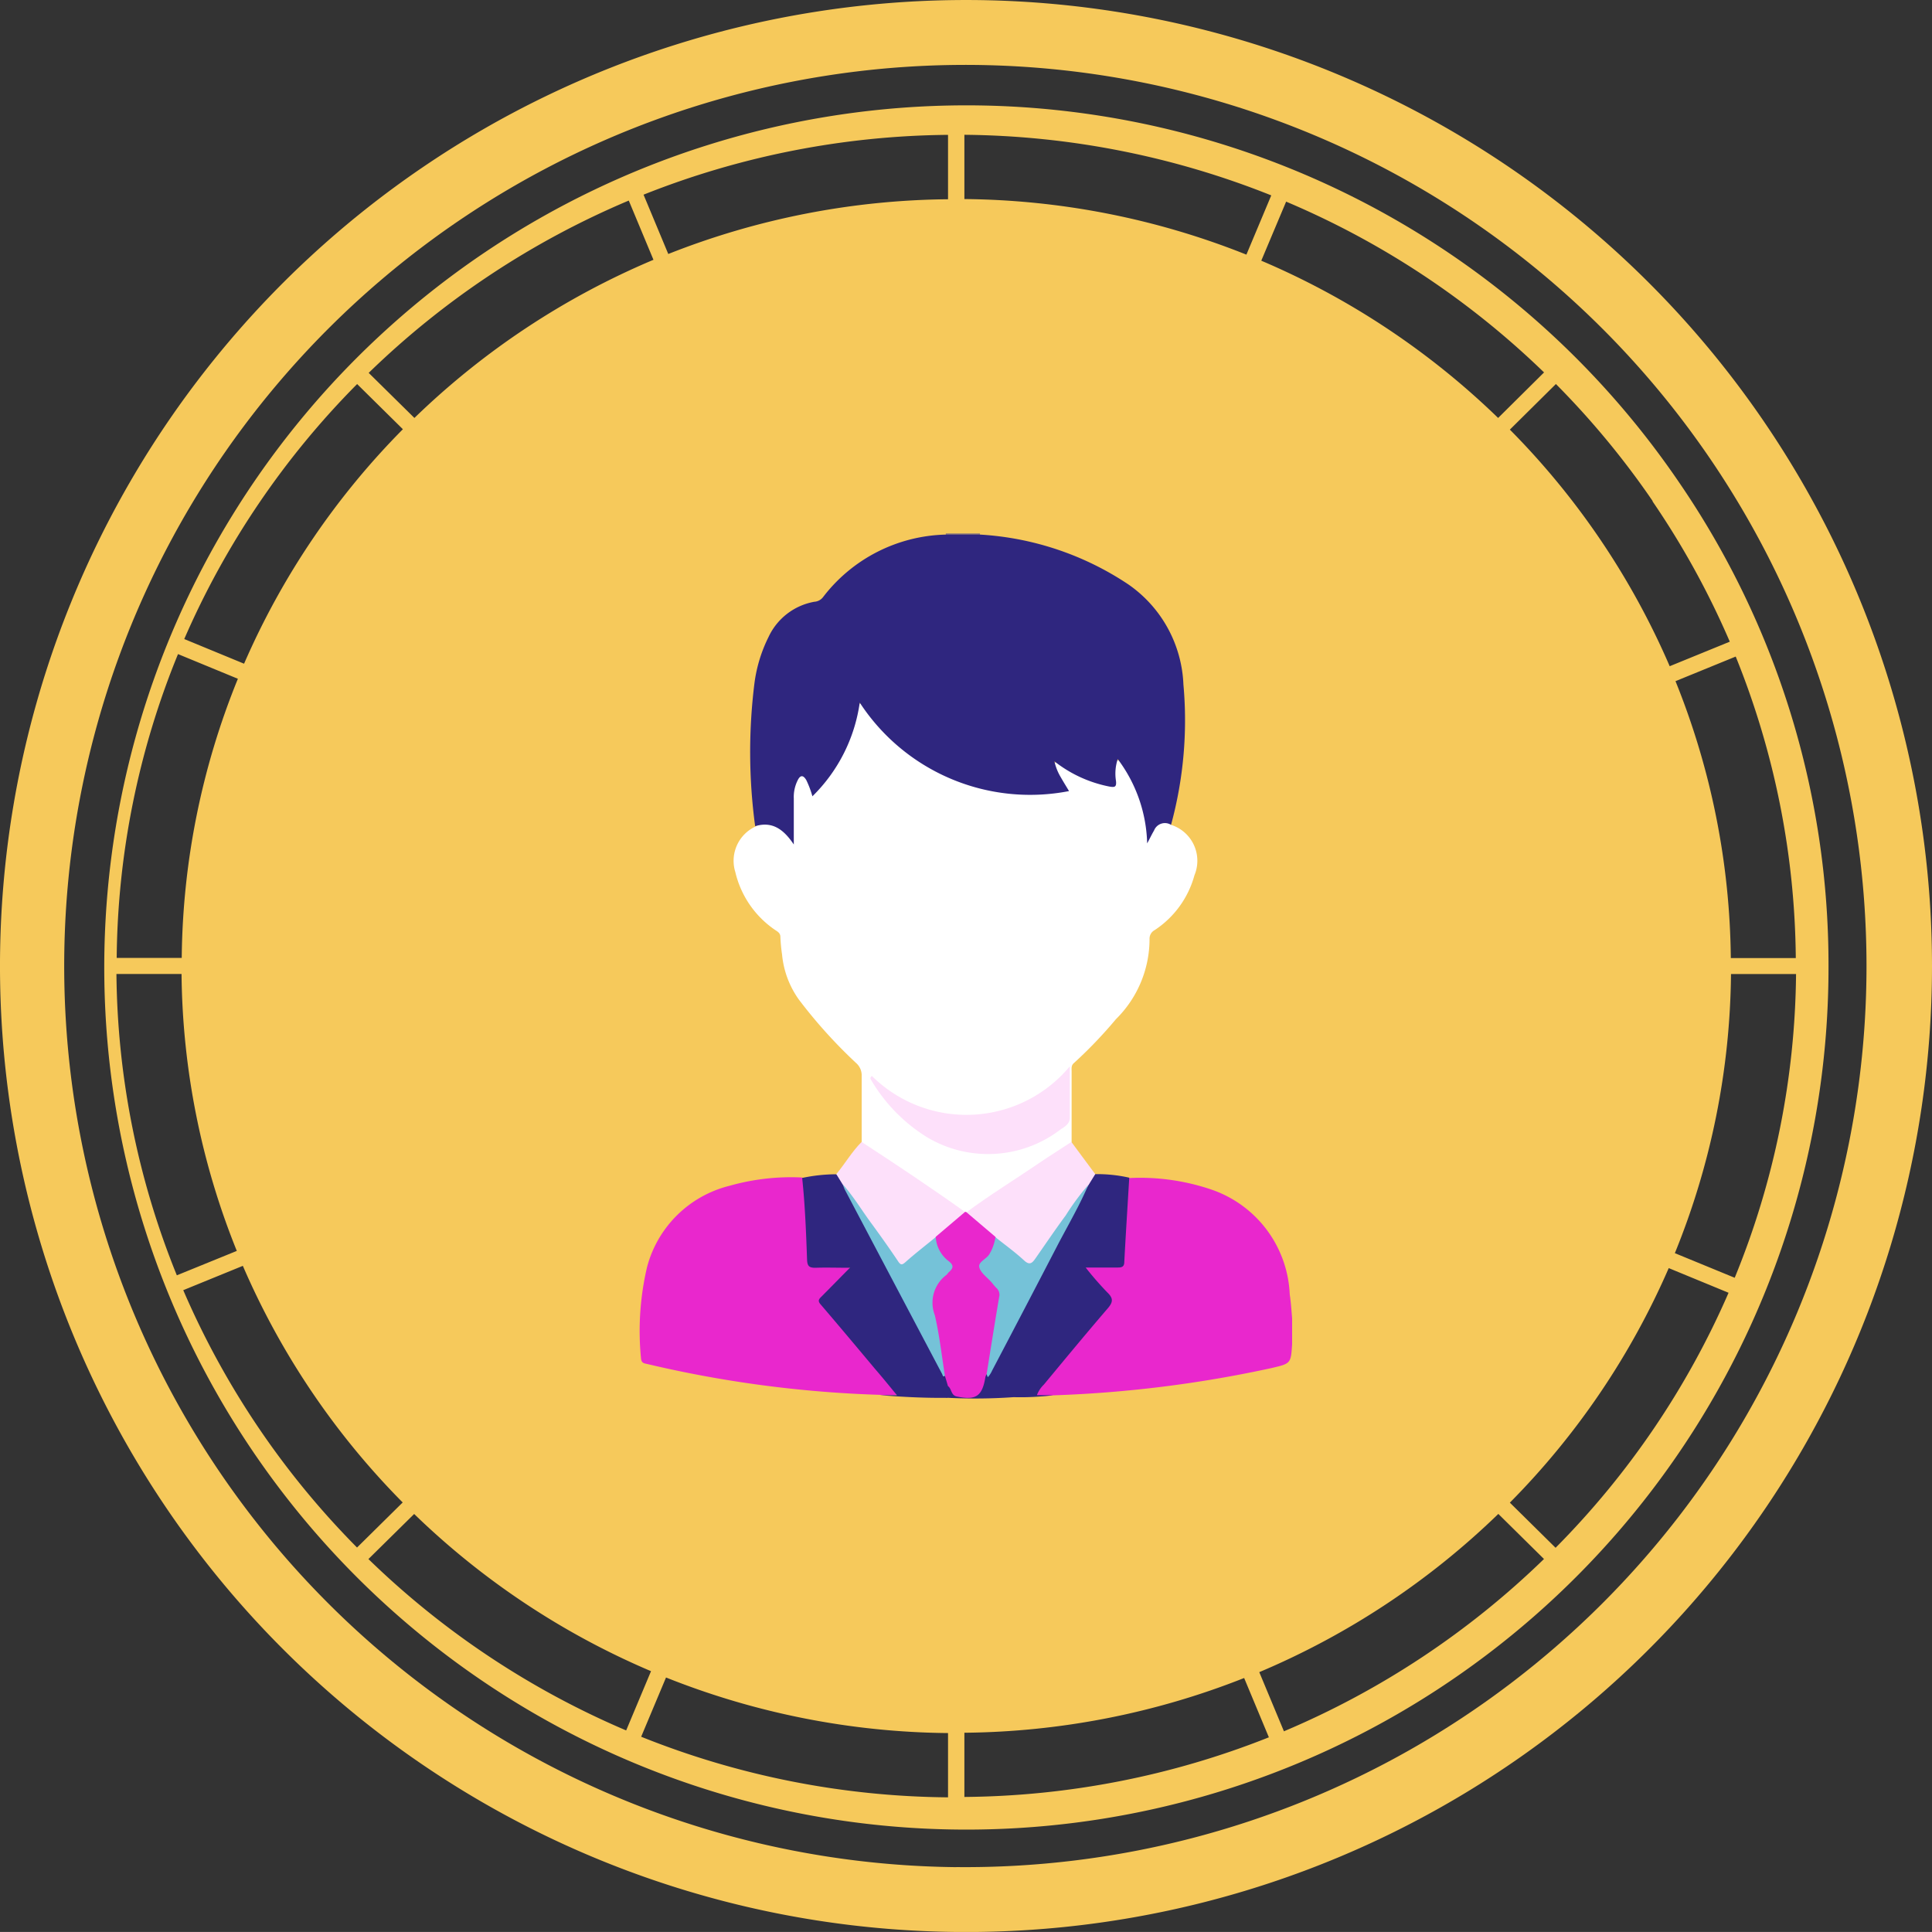 <svg id="ic_aries_man" xmlns="http://www.w3.org/2000/svg" width="30" height="29.999" viewBox="0 0 30 29.999">
  <rect x="0" y="0" width="30" height="29.999" fill="#333333" stroke="none"/>
  <g id="Group_5914" data-name="Group 5914" transform="translate(0 0)">
    <g id="Group_5913" data-name="Group 5913" transform="translate(0 0)">
      <path id="Path_2195" data-name="Path 2195" d="M171.717,206.377a13.387,13.387,0,1,0,2.313,7.5A13.249,13.249,0,0,0,171.717,206.377ZM155.4,201.989l.384.921a12.045,12.045,0,0,0-3.712,2.456l-.71-.7a13.091,13.091,0,0,1,4.037-2.675Zm-4.216,2.852.709.7a11.915,11.915,0,0,0-2.466,3.641l-.929-.383a12.943,12.943,0,0,1,2.686-3.961Zm-2.782,4.192.929.383a11.765,11.765,0,0,0-.872,4.334h-1.01a12.735,12.735,0,0,1,.952-4.717ZM147.446,214h1.01a11.771,11.771,0,0,0,.858,4.3l-.931.379a12.728,12.728,0,0,1-.938-4.68Zm1.031,4.912.931-.38a11.932,11.932,0,0,0,2.482,3.674l-.709.7a12.95,12.95,0,0,1-2.7-4Zm2.881,4.173.71-.7a12.05,12.05,0,0,0,3.678,2.441l-.386.92a13.1,13.1,0,0,1-4-2.659Zm9,3.7a13.076,13.076,0,0,1-4.765-.941l.386-.92a12.1,12.1,0,0,0,4.379.863Zm0-24.815a12.083,12.083,0,0,0-4.344.85l-.384-.921a13.085,13.085,0,0,1,4.728-.929Zm13.165,11.783h-1.01a11.762,11.762,0,0,0-.859-4.3l.935-.382a12.752,12.752,0,0,1,.933,4.683Zm-2.226-7.093a12.828,12.828,0,0,1,1.2,2.18l-.933.381a11.918,11.918,0,0,0-2.482-3.674l.715-.708A12.993,12.993,0,0,1,171.3,206.657Zm-1.685-2-.712.706a12.055,12.055,0,0,0-3.678-2.442l.386-.917a13.048,13.048,0,0,1,4.006,2.653Zm-9-3.691a13.137,13.137,0,0,1,4.765.941l-.386.92a12.081,12.081,0,0,0-4.379-.863Zm0,25.813v-1a12.1,12.1,0,0,0,4.344-.85l.384.921a13.079,13.079,0,0,1-4.727.926Zm4.963-1.02-.384-.921a12.063,12.063,0,0,0,3.712-2.457l.709.7a13.1,13.1,0,0,1-4.035,2.674Zm4.216-2.853-.709-.7a11.921,11.921,0,0,0,2.467-3.642l.929.383a12.944,12.944,0,0,1-2.685,3.959Zm2.782-4.192-.929-.382a11.772,11.772,0,0,0,.872-4.334h1.01a12.731,12.731,0,0,1-.952,4.715Z" transform="translate(-145.637 -198.876)" fill="#f6c95b"/>
      <path id="Path_2196" data-name="Path 2196" d="M156.719,195.038a15,15,0,1,0,15.151,15A15,15,0,0,0,156.719,195.038Zm0,28.992a13.993,13.993,0,1,1,14.134-13.992A13.993,13.993,0,0,1,156.719,224.029Z" transform="translate(-141.87 -195.037)" fill="#f6c95b"/>
    </g>
  </g>
  <g id="_9YjQ08.tif" data-name="9YjQ08.tif" transform="translate(9.937 8.283)">
    <g id="Group_10064" data-name="Group 10064" transform="translate(0)">
      <path id="Path_44717" data-name="Path 44717" d="M-2491.039,118.6a.118.118,0,0,0,0,.023.671.671,0,0,1-.532,0,.029.029,0,0,0,0-.023Z" transform="translate(2496.319 -118.601)" fill="#8f7c7a"/>
      <path id="Path_44718" data-name="Path 44718" d="M-2490.785,125.293a.585.585,0,0,1,.364.784,1.485,1.485,0,0,1-.618.851.15.15,0,0,0-.079.138,1.748,1.748,0,0,1-.522,1.245,7,7,0,0,1-.652.681c-.045.037-.036.086-.036.133q0,.545,0,1.091a.15.15,0,0,1-.071.074c-.5.331-.992.665-1.491.994a.217.217,0,0,1-.059.028.1.1,0,0,1-.039,0,6.472,6.472,0,0,1-.634-.412c-.284-.2-.572-.385-.856-.579-.042-.029-.1-.047-.11-.1,0-.342,0-.684,0-1.025a.255.255,0,0,0-.088-.206,7.718,7.718,0,0,1-.886-.982,1.427,1.427,0,0,1-.262-.7,2.523,2.523,0,0,1-.026-.273c0-.061-.042-.083-.081-.109a1.5,1.5,0,0,1-.619-.9.586.586,0,0,1,.312-.706.354.354,0,0,1,.412.03,1.576,1.576,0,0,1,.15.144c0-.193,0-.367,0-.542a.891.891,0,0,1,.048-.31c.019-.055.045-.112.11-.118s.091.057.12.105a.529.529,0,0,0,.068.122,1.168,1.168,0,0,0,.188-.226,1.962,1.962,0,0,0,.49-1.017c0-.037,0-.089.046-.1s.063.038.083.07a2.823,2.823,0,0,0,2.217,1.279,3.019,3.019,0,0,0,.883-.011,1.778,1.778,0,0,1-.159-.289c-.014-.041-.043-.09-.006-.124s.082.005.116.027a2.064,2.064,0,0,0,.67.294c.1.021.141.005.127-.1a.553.553,0,0,1,0-.17c.019-.1.074-.117.147-.049a.841.841,0,0,1,.183.286,2.53,2.53,0,0,1,.135.412,3.005,3.005,0,0,1,.074.441.406.406,0,0,1,.134-.187C-2490.93,125.236-2490.854,125.2-2490.785,125.293Z" transform="translate(2499.031 -120.768)" fill="#fff"/>
      <path id="Path_44719" data-name="Path 44719" d="M-2490.572,123.144a.181.181,0,0,0-.264.088c-.035.059-.064.122-.107.2a2.27,2.27,0,0,0-.457-1.309.719.719,0,0,0-.027.34c.011.1-.025.1-.106.086a2,2,0,0,1-.85-.391.829.829,0,0,0,.1.249c.04.071.084.141.127.213a3.159,3.159,0,0,1-3.25-1.374,2.534,2.534,0,0,1-.735,1.455,1.488,1.488,0,0,0-.095-.252c-.055-.093-.1-.067-.135.006a.577.577,0,0,0-.059.28c0,.228,0,.456,0,.714-.152-.226-.327-.367-.6-.284a8.6,8.6,0,0,1-.01-2.227,2.259,2.259,0,0,1,.218-.711.973.973,0,0,1,.712-.547.184.184,0,0,0,.132-.069,2.472,2.472,0,0,1,1.91-.974h.532a4.633,4.633,0,0,1,2.3.773,1.987,1.987,0,0,1,.856,1.554A6.173,6.173,0,0,1-2490.572,123.144Z" transform="translate(2498.819 -118.619)" fill="#2f267f"/>
      <path id="Path_44720" data-name="Path 44720" d="M-2485.047,139.013v.4c-.02.3-.02.3-.319.37a18.894,18.894,0,0,1-3.394.424.972.972,0,0,1-.2.008c-.091.007-.082-.04-.051-.1a1.373,1.373,0,0,1,.163-.206c.3-.344.582-.7.876-1.046.111-.131.11-.145-.013-.268a2.8,2.8,0,0,0-.267-.252c-.035-.027-.079-.061-.067-.1s.078-.047.125-.048c.122,0,.245,0,.367,0,.085,0,.125-.024.136-.116.03-.252.026-.506.043-.759.009-.14.032-.278.034-.418a.086.086,0,0,1,.032-.069,3.442,3.442,0,0,1,1.289.181,1.8,1.8,0,0,1,1.209,1.625C-2485.066,138.76-2485.057,138.886-2485.047,139.013Z" transform="translate(2495.174 -126.823)" fill="#e927cd"/>
      <path id="Path_44721" data-name="Path 44721" d="M-2496.5,140.2a18.1,18.1,0,0,1-3.6-.476c-.05-.013-.1-.009-.108-.086a4.339,4.339,0,0,1,.094-1.424,1.763,1.763,0,0,1,1.276-1.259,3.512,3.512,0,0,1,1.13-.13.19.19,0,0,1,.058.155c.008.35.043.7.055,1.047,0,.151.007.156.155.158.118,0,.236,0,.354,0,.042,0,.1-.006.113.045s-.023.072-.05.1c-.1.1-.2.208-.306.306a.115.115,0,0,0-.01.188c.342.41.69.816,1.028,1.228.017.02.036.038.051.06.038.056.047.1-.044.093A1.016,1.016,0,0,1-2496.5,140.2Z" transform="translate(2500.225 -126.824)" fill="#e927cd"/>
      <path id="Path_44722" data-name="Path 44722" d="M-2488.775,136.782c-.026.436-.054.872-.077,1.307,0,.071-.033.089-.1.088-.179,0-.358,0-.5,0a4.881,4.881,0,0,0,.333.383c.09.087.1.143.018.242-.339.394-.67.795-1,1.193a.448.448,0,0,0-.108.164h.252a3.945,3.945,0,0,1-.613.031,8.455,8.455,0,0,1-1.021.01.1.1,0,0,1-.092-.116.078.078,0,0,1,.094-.08.065.065,0,0,1,.043.026c.081.16.228.125.355.105s.123-.131.147-.223c.008-.029.01-.06.04-.078s.031.03.042.008c.425-.888.914-1.742,1.357-2.621.056-.113.127-.219.173-.338.041-.055.047-.139.132-.156A2.251,2.251,0,0,1-2488.775,136.782Z" transform="translate(2496.373 -126.778)" fill="#2f267f"/>
      <path id="Path_44723" data-name="Path 44723" d="M-2493.375,140.022c-.149.058-.046.118,0,.178-.351.005-.7-.013-1.052-.041h.262c-.121-.147-.226-.277-.333-.4-.283-.338-.566-.676-.853-1.011-.046-.054-.026-.079.012-.117.142-.142.281-.285.444-.45-.2,0-.368-.006-.539,0-.1,0-.122-.033-.126-.128-.015-.423-.031-.846-.076-1.267a2.578,2.578,0,0,1,.527-.057c.073.029.1.1.132.159.177.376.384.737.577,1.105.225.431.45.862.682,1.289.1.194.194.4.316.582A.128.128,0,0,1-2493.375,140.022Z" transform="translate(2498.155 -126.778)" fill="#2f267f"/>
      <path id="Path_44724" data-name="Path 44724" d="M-2494.573,136.478l-.1-.162c.136-.163.242-.349.393-.5.543.354,1.083.714,1.611,1.091,0,.052-.039.073-.072.1-.123.1-.244.206-.368.308-.152.125-.305.249-.454.379-.078.068-.131.064-.189-.024C-2494.025,137.271-2494.323,136.891-2494.573,136.478Z" transform="translate(2497.722 -126.367)" fill="#fde0fa"/>
      <path id="Path_44725" data-name="Path 44725" d="M-2488.992,136.315l-.1.162c-.242.4-.526.771-.794,1.154-.086.123-.122.125-.241.032-.145-.113-.281-.235-.424-.35-.118-.108-.249-.2-.368-.306-.032-.029-.073-.049-.072-.1.365-.272.753-.508,1.128-.765.166-.113.336-.218.5-.327Z" transform="translate(2496.062 -126.366)" fill="#fde0fa"/>
      <path id="Path_44726" data-name="Path 44726" d="M-2491.458,137.8l.455.387a.3.3,0,0,1-.105.317c-.151.153-.1.179.014.295.012.013.023.026.036.038a.416.416,0,0,1,.128.435c-.064.289-.1.585-.146.879a.247.247,0,0,1-.062.167.186.186,0,0,0-.021.047c-.049.3-.149.363-.446.3-.09-.019-.076-.12-.135-.161l-.048-.161a.672.672,0,0,1-.078-.274c-.052-.289-.089-.58-.143-.868a.306.306,0,0,1,.082-.3c.021-.021.038-.047.059-.07.146-.162.142-.16.024-.347-.055-.088-.142-.175-.084-.3l.456-.387A.02.02,0,0,0-2491.458,137.8Z" transform="translate(2496.523 -127.264)" fill="#e927cd"/>
      <path id="Path_44727" data-name="Path 44727" d="M-2490.607,133.678c0,.3,0,.548,0,.8,0,.092-.078.137-.141.178a1.849,1.849,0,0,1-2.062.131,2.585,2.585,0,0,1-.884-.9c-.009-.014-.019-.03.013-.06A2.087,2.087,0,0,0-2490.607,133.678Z" transform="translate(2497.282 -125.403)" fill="#fde0fa"/>
      <path id="Path_44728" data-name="Path 44728" d="M-2490.513,139.968c.064-.4.127-.8.195-1.2a.141.141,0,0,0-.042-.14c-.028-.027-.052-.059-.077-.089-.066-.076-.165-.142-.189-.23s.116-.13.16-.213a.722.722,0,0,0,.09-.257c.149.12.305.231.445.361.084.078.124.043.172-.025.157-.224.31-.452.473-.672a3.9,3.9,0,0,1,.355-.48c-.133.309-.3.6-.459.9q-.516.995-1.037,1.986a.4.4,0,0,1-.063.1C-2490.5,140.014-2490.505,139.98-2490.513,139.968Z" transform="translate(2495.896 -126.911)" fill="#75c2d8"/>
      <path id="Path_44729" data-name="Path 44729" d="M-2493.043,137.838a.506.506,0,0,0,.2.372c.085.066.073.111.005.171-.016.014-.027.036-.044.048a.538.538,0,0,0-.175.622c.072.31.107.628.157.942-.035.022-.035-.013-.043-.028q-.758-1.435-1.515-2.871a.568.568,0,0,1-.026-.073c.17.193.3.414.455.621.136.187.271.376.4.569.04.06.059.065.115.016C-2493.364,138.093-2493.2,137.967-2493.043,137.838Z" transform="translate(2497.636 -126.911)" fill="#75c2d8"/>
    </g>
  </g>
</svg>

